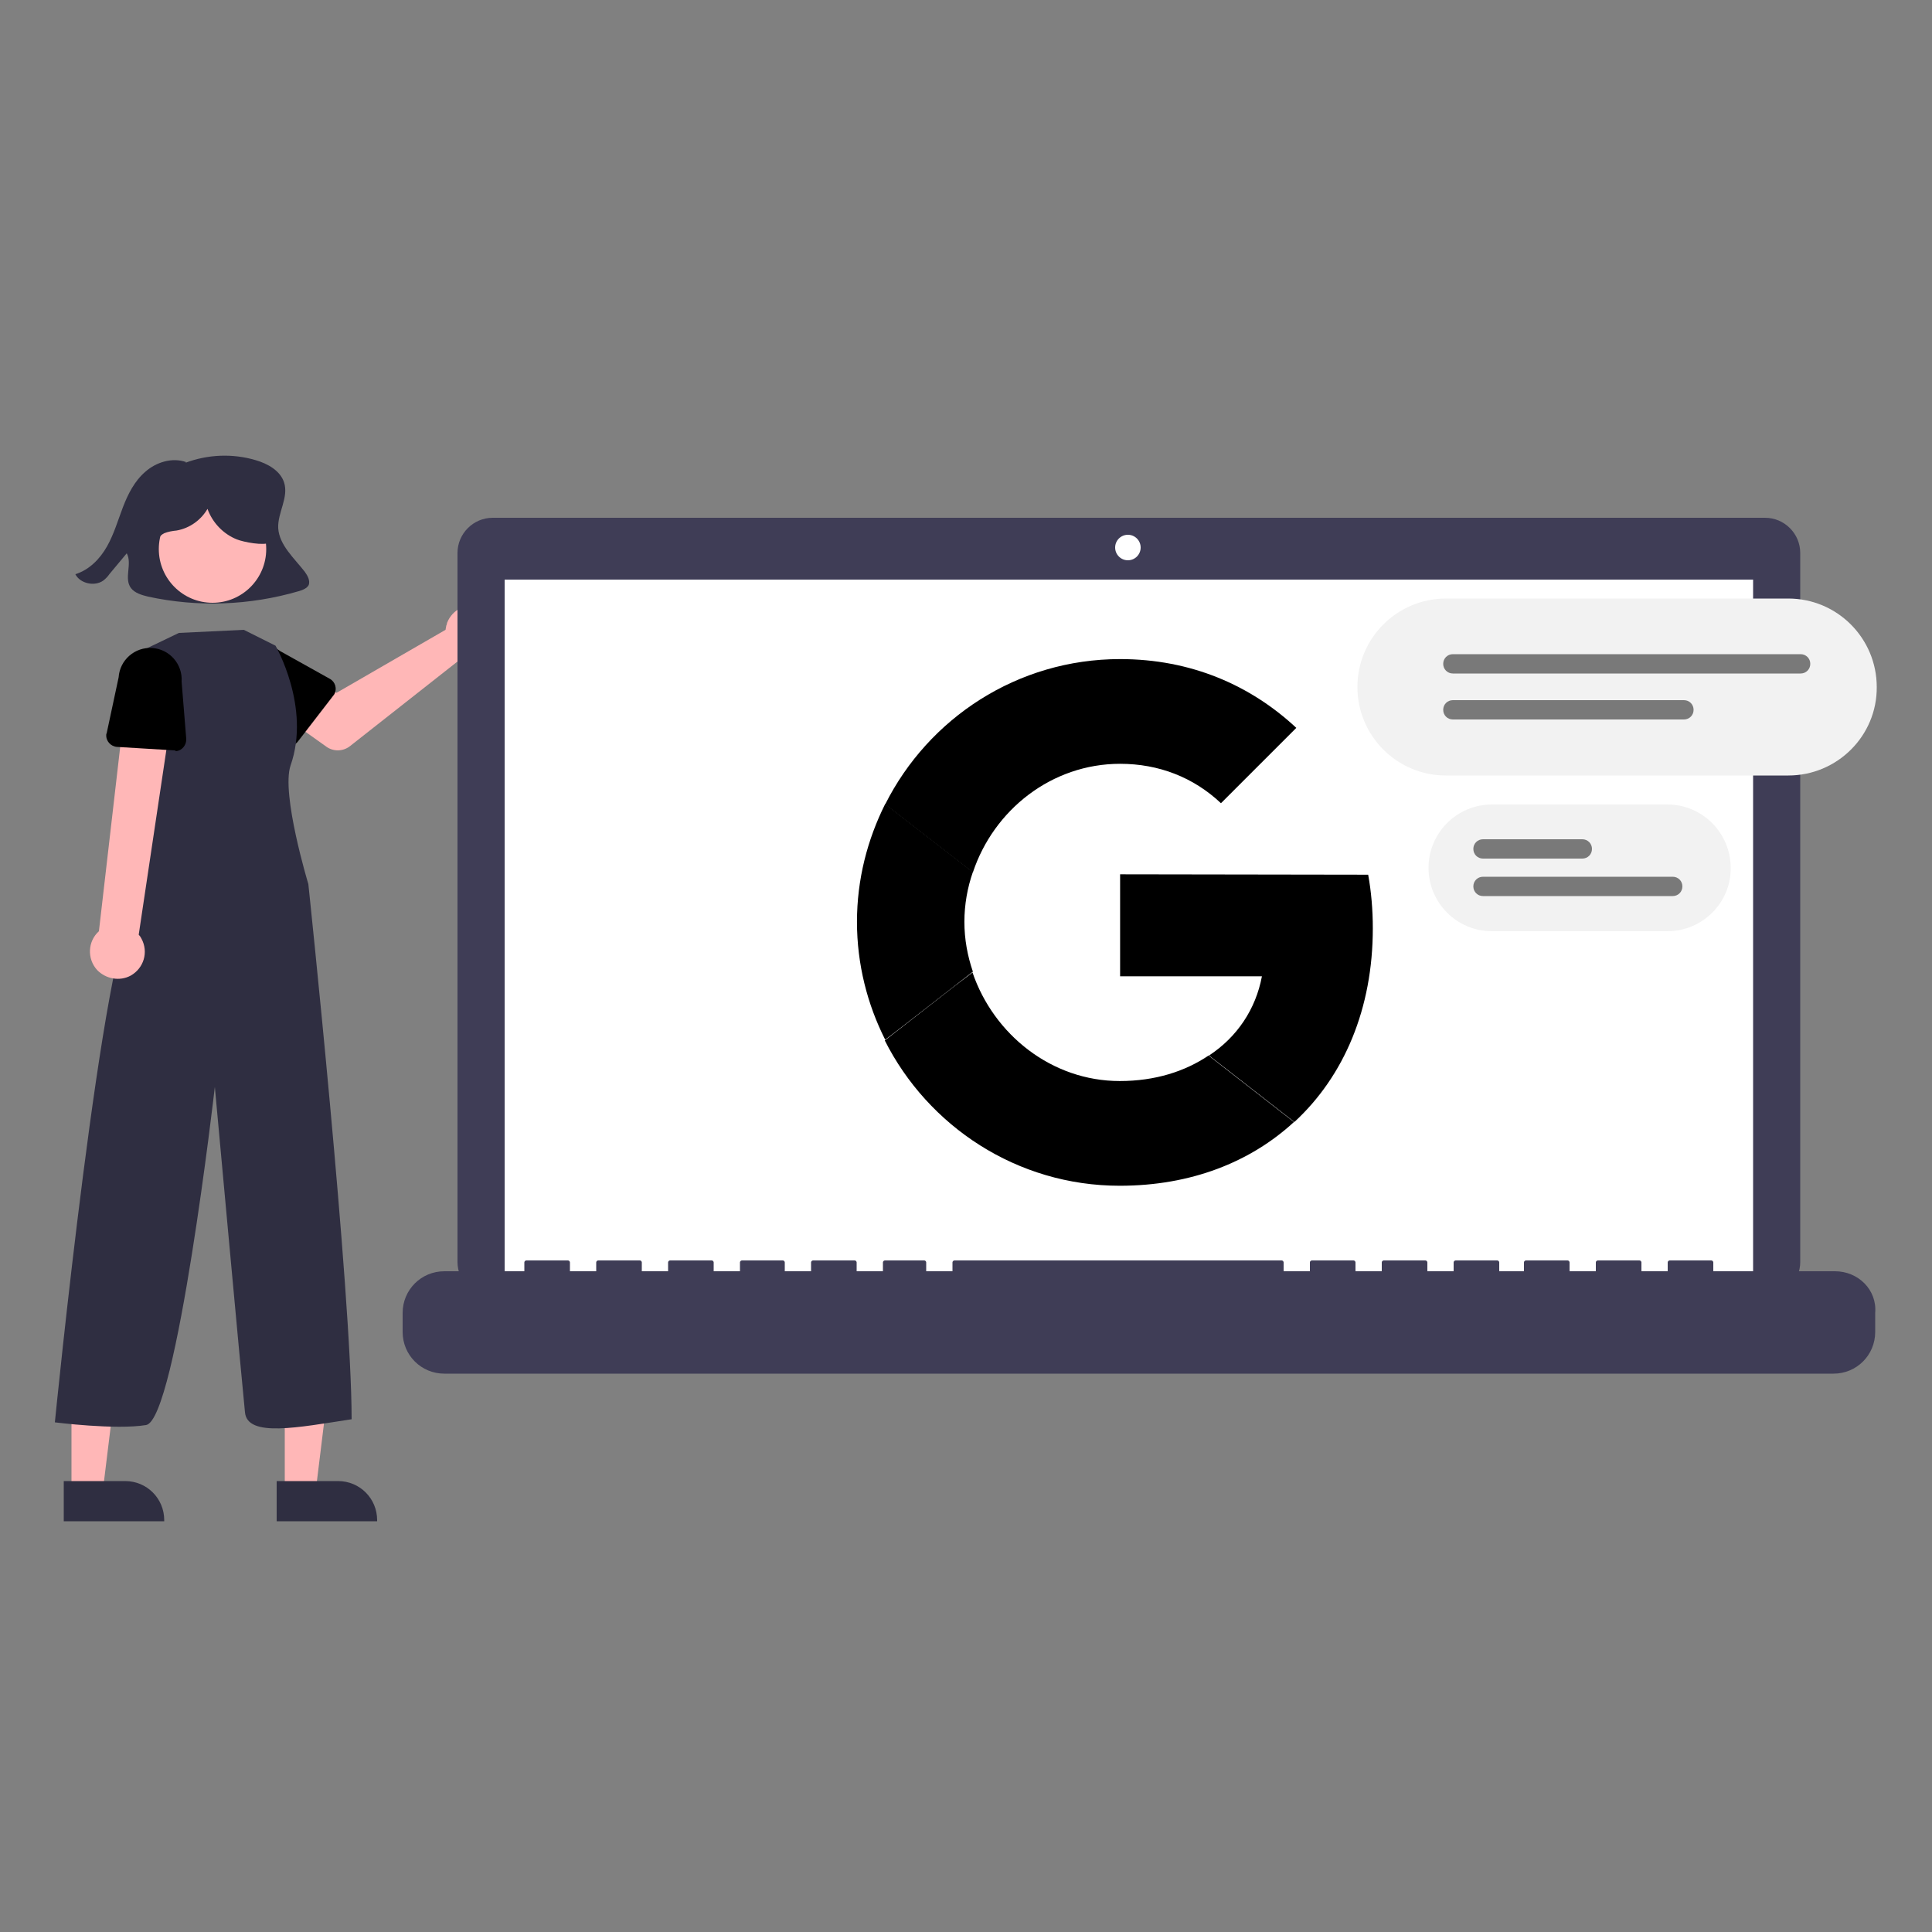 <svg xmlns="http://www.w3.org/2000/svg" xmlns:xlink="http://www.w3.org/1999/xlink" id="uuid-cd1524e0-5b41-44f5-87b5-195f75cbe274" x="0px" y="0px" viewBox="0 0 500 500" style="enable-background:new 0 0 500 500;" xml:space="preserve"><rect x="0" y="0" width="500" height="500" fill="#808080" stroke="none"/><style type="text/css">	.st0{fill:#2F2E41;}	.st1{fill:#FFB7B7;}	.st2{fill:#3F3D56;}	.st3{fill:#FFFFFF;}	.st4{fill:#F2F2F2;}	.st5{opacity:0.5;}</style><path class="st0" d="M78.9,148c-2.8-3.6-6.6-6.9-6.9-11.3c-0.2-4,2.8-8,1.5-11.9c-1-3-4.2-4.8-7.3-5.7c-6-1.8-12.5-1.5-18.3,0.7 l0.3-0.2c-3.6-1.3-7.8,0-10.6,2.5c-2.8,2.4-4.5,5.8-5.8,9.2c-1.3,3.4-2.3,6.9-4.1,10.1c-1.8,3.2-4.6,6.1-8.2,7.2 c1.2,2.4,5,3.3,7.3,1.6c0.6-0.5,1.1-1,1.5-1.6c1.5-1.8,3-3.6,4.5-5.4c1.5,2.7-0.8,6.5,1.1,9c1,1.3,2.8,1.8,4.4,2.2 c12.9,2.8,26.3,2.3,39-1.4c1-0.3,2.1-0.7,2.6-1.6C80.3,150.2,79.6,149,78.9,148z"></path><path class="st1" d="M115.5,161.9c-0.1,0.4-0.1,0.7-0.2,1.1l-28.2,16.3l-6.9-3.9l-7.3,9.6l11.5,8.2c1.9,1.4,4.5,1.3,6.3-0.2 l29.1-22.9c3.6,1.3,7.5-0.5,8.9-4.1c1.3-3.6-0.5-7.5-4.1-8.9c-3.6-1.3-7.5,0.5-8.9,4.1C115.7,161.4,115.6,161.7,115.5,161.9z"></path><path d="M86.2,180.1l-9.1,11.8c-1,1.3-2.9,1.5-4.1,0.5c-0.1-0.1-0.2-0.2-0.3-0.3l-10.3-10.7c-3.6-2.8-4.2-7.9-1.4-11.5 c2.8-3.6,7.9-4.2,11.5-1.4l12.9,7.2c1.4,0.8,1.9,2.6,1.1,4C86.4,179.8,86.3,180,86.2,180.1L86.2,180.1z"></path><polygon class="st1" points="73.7,385.9 81.7,385.9 85.5,354.9 73.7,354.9 "></polygon><path class="st0" d="M71.6,383.3l15.9,0h0c5.6,0,10.1,4.5,10.1,10.1v0.3l-26,0L71.6,383.3z"></path><polygon class="st1" points="18.5,385.9 26.6,385.9 30.4,354.9 18.5,354.9 "></polygon><path class="st0" d="M16.5,383.3l15.9,0h0c5.6,0,10.1,4.5,10.1,10.1v0.3l-26,0L16.5,383.3z"></path><circle class="st1" cx="55" cy="142.1" r="13.9"></circle><path class="st0" d="M63.1,163l8.2,4.1c0,0,9.2,15.9,3.9,31c-2.5,7.3,4.6,30.7,4.6,30.7S91,334.6,91,367.3 c-13.8,2.1-27,4.8-27.6-1.8c-0.7-6.6-7.8-84.2-7.8-84.2s-9.9,86.2-17.8,87.5s-23.6-0.7-23.6-0.7s12.5-126.2,21-134.1l1.3-6.6l0-58.9 l9.8-4.7L63.1,163z"></path><path class="st1" d="M33.8,252.5c3.4-1.9,4.7-6.1,2.8-9.6c-0.2-0.4-0.4-0.7-0.7-1l9.5-63.5l-12.5-0.6L25.6,241 c-2.9,2.6-3.1,7.1-0.5,10C27.4,253.4,31,254,33.8,252.5L33.8,252.5z"></path><path d="M45.2,194.2l-14.9-0.9c-1.6-0.1-2.9-1.5-2.8-3.1c0-0.1,0-0.3,0.1-0.4l3.1-14.5c0.3-4.5,4.2-7.9,8.7-7.6 c4.5,0.3,7.9,4.2,7.6,8.7l1.2,14.8c0.1,1.6-1.1,3.1-2.7,3.2C45.5,194.3,45.4,194.3,45.2,194.2L45.2,194.2z"></path><path class="st2" d="M456.8,134H127.5c-5,0-9.1,4.1-9.1,9.1v183.5c0,5,4.1,9.1,9.1,9.1h329.3c5,0,9.1-4.1,9.1-9.1V143.1 C465.9,138.1,461.8,134,456.8,134L456.8,134L456.8,134z"></path><rect x="130.6" y="150" class="st3" width="323.1" height="182.3"></rect><circle class="st3" cx="291.9" cy="141.7" r="3.3"></circle><path class="st2" d="M474.9,329h-31.5v-2.3c0-0.2-0.2-0.5-0.5-0.5c0,0,0,0,0,0h-10.8c-0.2,0-0.5,0.2-0.5,0.5l0,0v2.3h-6.8v-2.3 c0-0.2-0.2-0.5-0.5-0.5h0h-10.8c-0.2,0-0.5,0.2-0.5,0.5v0l0,0v2.3h-6.8v-2.3c0-0.2-0.2-0.5-0.5-0.5h0h-10.8c-0.2,0-0.5,0.2-0.5,0.5 v0l0,0v2.3H388v-2.3c0-0.2-0.2-0.5-0.5-0.5h0h-10.8c-0.2,0-0.5,0.2-0.5,0.5c0,0,0,0,0,0v2.3h-6.8v-2.3c0-0.2-0.2-0.5-0.5-0.5h0 h-10.8c-0.2,0-0.5,0.2-0.5,0.5v0l0,0v2.3h-6.8v-2.3c0-0.2-0.2-0.5-0.5-0.5h0h-10.8c-0.2,0-0.5,0.2-0.5,0.5v0l0,0v2.3h-6.8v-2.3 c0-0.2-0.2-0.5-0.5-0.5h0h-84.7c-0.2,0-0.5,0.2-0.5,0.5v0l0,0v2.3h-6.8v-2.3c0-0.2-0.2-0.5-0.5-0.5h0H229c-0.2,0-0.5,0.2-0.5,0.5v0 l0,0v2.3h-6.8v-2.3c0-0.2-0.2-0.5-0.5-0.5c0,0,0,0,0,0h-10.8c-0.2,0-0.5,0.2-0.5,0.5v0l0,0v2.3h-6.8v-2.3c0-0.2-0.2-0.5-0.5-0.5h0 H192c-0.2,0-0.5,0.2-0.5,0.5v0l0,0v2.3h-6.8v-2.3c0-0.2-0.2-0.5-0.5-0.5h0h-10.8c-0.2,0-0.5,0.2-0.5,0.5v0l0,0v2.3h-6.8v-2.3 c0-0.2-0.2-0.5-0.5-0.5h0h-10.8c-0.2,0-0.5,0.2-0.5,0.5v2.3h-6.8v-2.3c0-0.2-0.2-0.5-0.5-0.5l0,0h-10.8c-0.2,0-0.5,0.2-0.5,0.5l0,0 l0,0v2.3h-20.7c-6,0-10.8,4.8-10.8,10.8v4.9c0,6,4.8,10.8,10.8,10.8h359.5c6,0,10.8-4.8,10.8-10.8v-4.9 C485.8,333.8,480.9,329,474.9,329L474.9,329z"></path><path class="st0" d="M69.6,133.1c-0.5-2.5-2.3-4.5-4.3-6c-6.9-5.1-16.4-4.5-22.7,1.4c-1.7,1.5-2.9,3.4-3.5,5.6 c-0.6,2.2,0,4.6,1.5,6.3l0.3,0.2c-0.3-1.1,0.6-2.1,1.6-2.6c1-0.4,2.1-0.6,3.2-0.7c3.4-0.6,6.3-2.7,8-5.6c1.3,3.6,4.1,6.5,7.6,7.9 c1.8,0.7,6.9,1.7,8.6,0.8C72.1,139.2,70.1,135.6,69.6,133.1z"></path><g transform="translate(1184.583 765.171)">	<path d="M-894.7-538.9v26.4h36.7c-1.6,8.5-6.4,15.7-13.7,20.5l22.1,17.2c12.9-11.9,20.3-29.4,20.3-50.1c0-4.8-0.4-9.5-1.2-13.9  L-894.7-538.9z"></path>	<path d="M-932.9-513.5l-5,3.8l-17.7,13.8l0,0c11.2,22.2,34.2,37.6,60.8,37.6c18.4,0,33.8-6.1,45.1-16.5l-22.1-17.2  c-6.1,4.1-13.8,6.6-23,6.6C-912.4-485.4-927.4-497.4-932.9-513.5L-932.9-513.5z"></path>	<path d="M-955.5-557.1c-4.6,9.2-7.3,19.5-7.3,30.5c0,11,2.7,21.4,7.3,30.5c0,0.1,22.7-17.6,22.7-17.6c-1.4-4.1-2.2-8.4-2.2-12.9  c0-4.5,0.8-8.9,2.2-12.9L-955.5-557.1z"></path>	<path d="M-894.7-567.5c10,0,19,3.5,26.1,10.2l19.5-19.5c-11.8-11-27.2-17.8-45.6-17.8c-26.6,0-49.6,15.3-60.8,37.6l22.7,17.6  C-927.4-555.6-912.4-567.5-894.7-567.5L-894.7-567.5z"></path></g><path class="st4" d="M462.8,200.7h-88.6c-12.7,0-22.9-10.3-22.9-22.9v0c0-12.7,10.3-22.9,22.9-22.9h88.6c12.7,0,22.9,10.3,22.9,22.9 v0C485.8,190.4,475.5,200.7,462.8,200.7z"></path><path class="st4" d="M431.5,241h-45.4c-9.1,0-16.4-7.4-16.4-16.4v0c0-9.1,7.4-16.4,16.4-16.4h45.4c9.1,0,16.4,7.4,16.4,16.4v0 C448,233.6,440.6,241,431.5,241z"></path><path class="st5" d="M466,174.3h-90c-1.4,0-2.5-1.1-2.5-2.5l0,0c0-1.4,1.1-2.5,2.5-2.5h90c1.4,0,2.5,1.1,2.5,2.5l0,0 C468.5,173.2,467.4,174.3,466,174.3z"></path><path class="st5" d="M435.8,186.2H376c-1.4,0-2.5-1.1-2.5-2.5l0,0c0-1.4,1.1-2.5,2.5-2.5h59.8c1.4,0,2.5,1.1,2.5,2.5l0,0 C438.3,185.1,437.2,186.2,435.8,186.2z"></path><path class="st5" d="M409.5,222.2h-25.7c-1.4,0-2.5-1.1-2.5-2.5l0,0c0-1.4,1.1-2.5,2.5-2.5h25.7c1.4,0,2.5,1.1,2.5,2.5l0,0 C412,221.1,410.9,222.2,409.5,222.2z"></path><path class="st5" d="M432.9,231.9h-49.1c-1.4,0-2.5-1.1-2.5-2.5v0c0-1.4,1.1-2.5,2.5-2.5h49.1c1.4,0,2.5,1.1,2.5,2.5v0 C435.4,230.8,434.3,231.9,432.9,231.9z"></path></svg>
